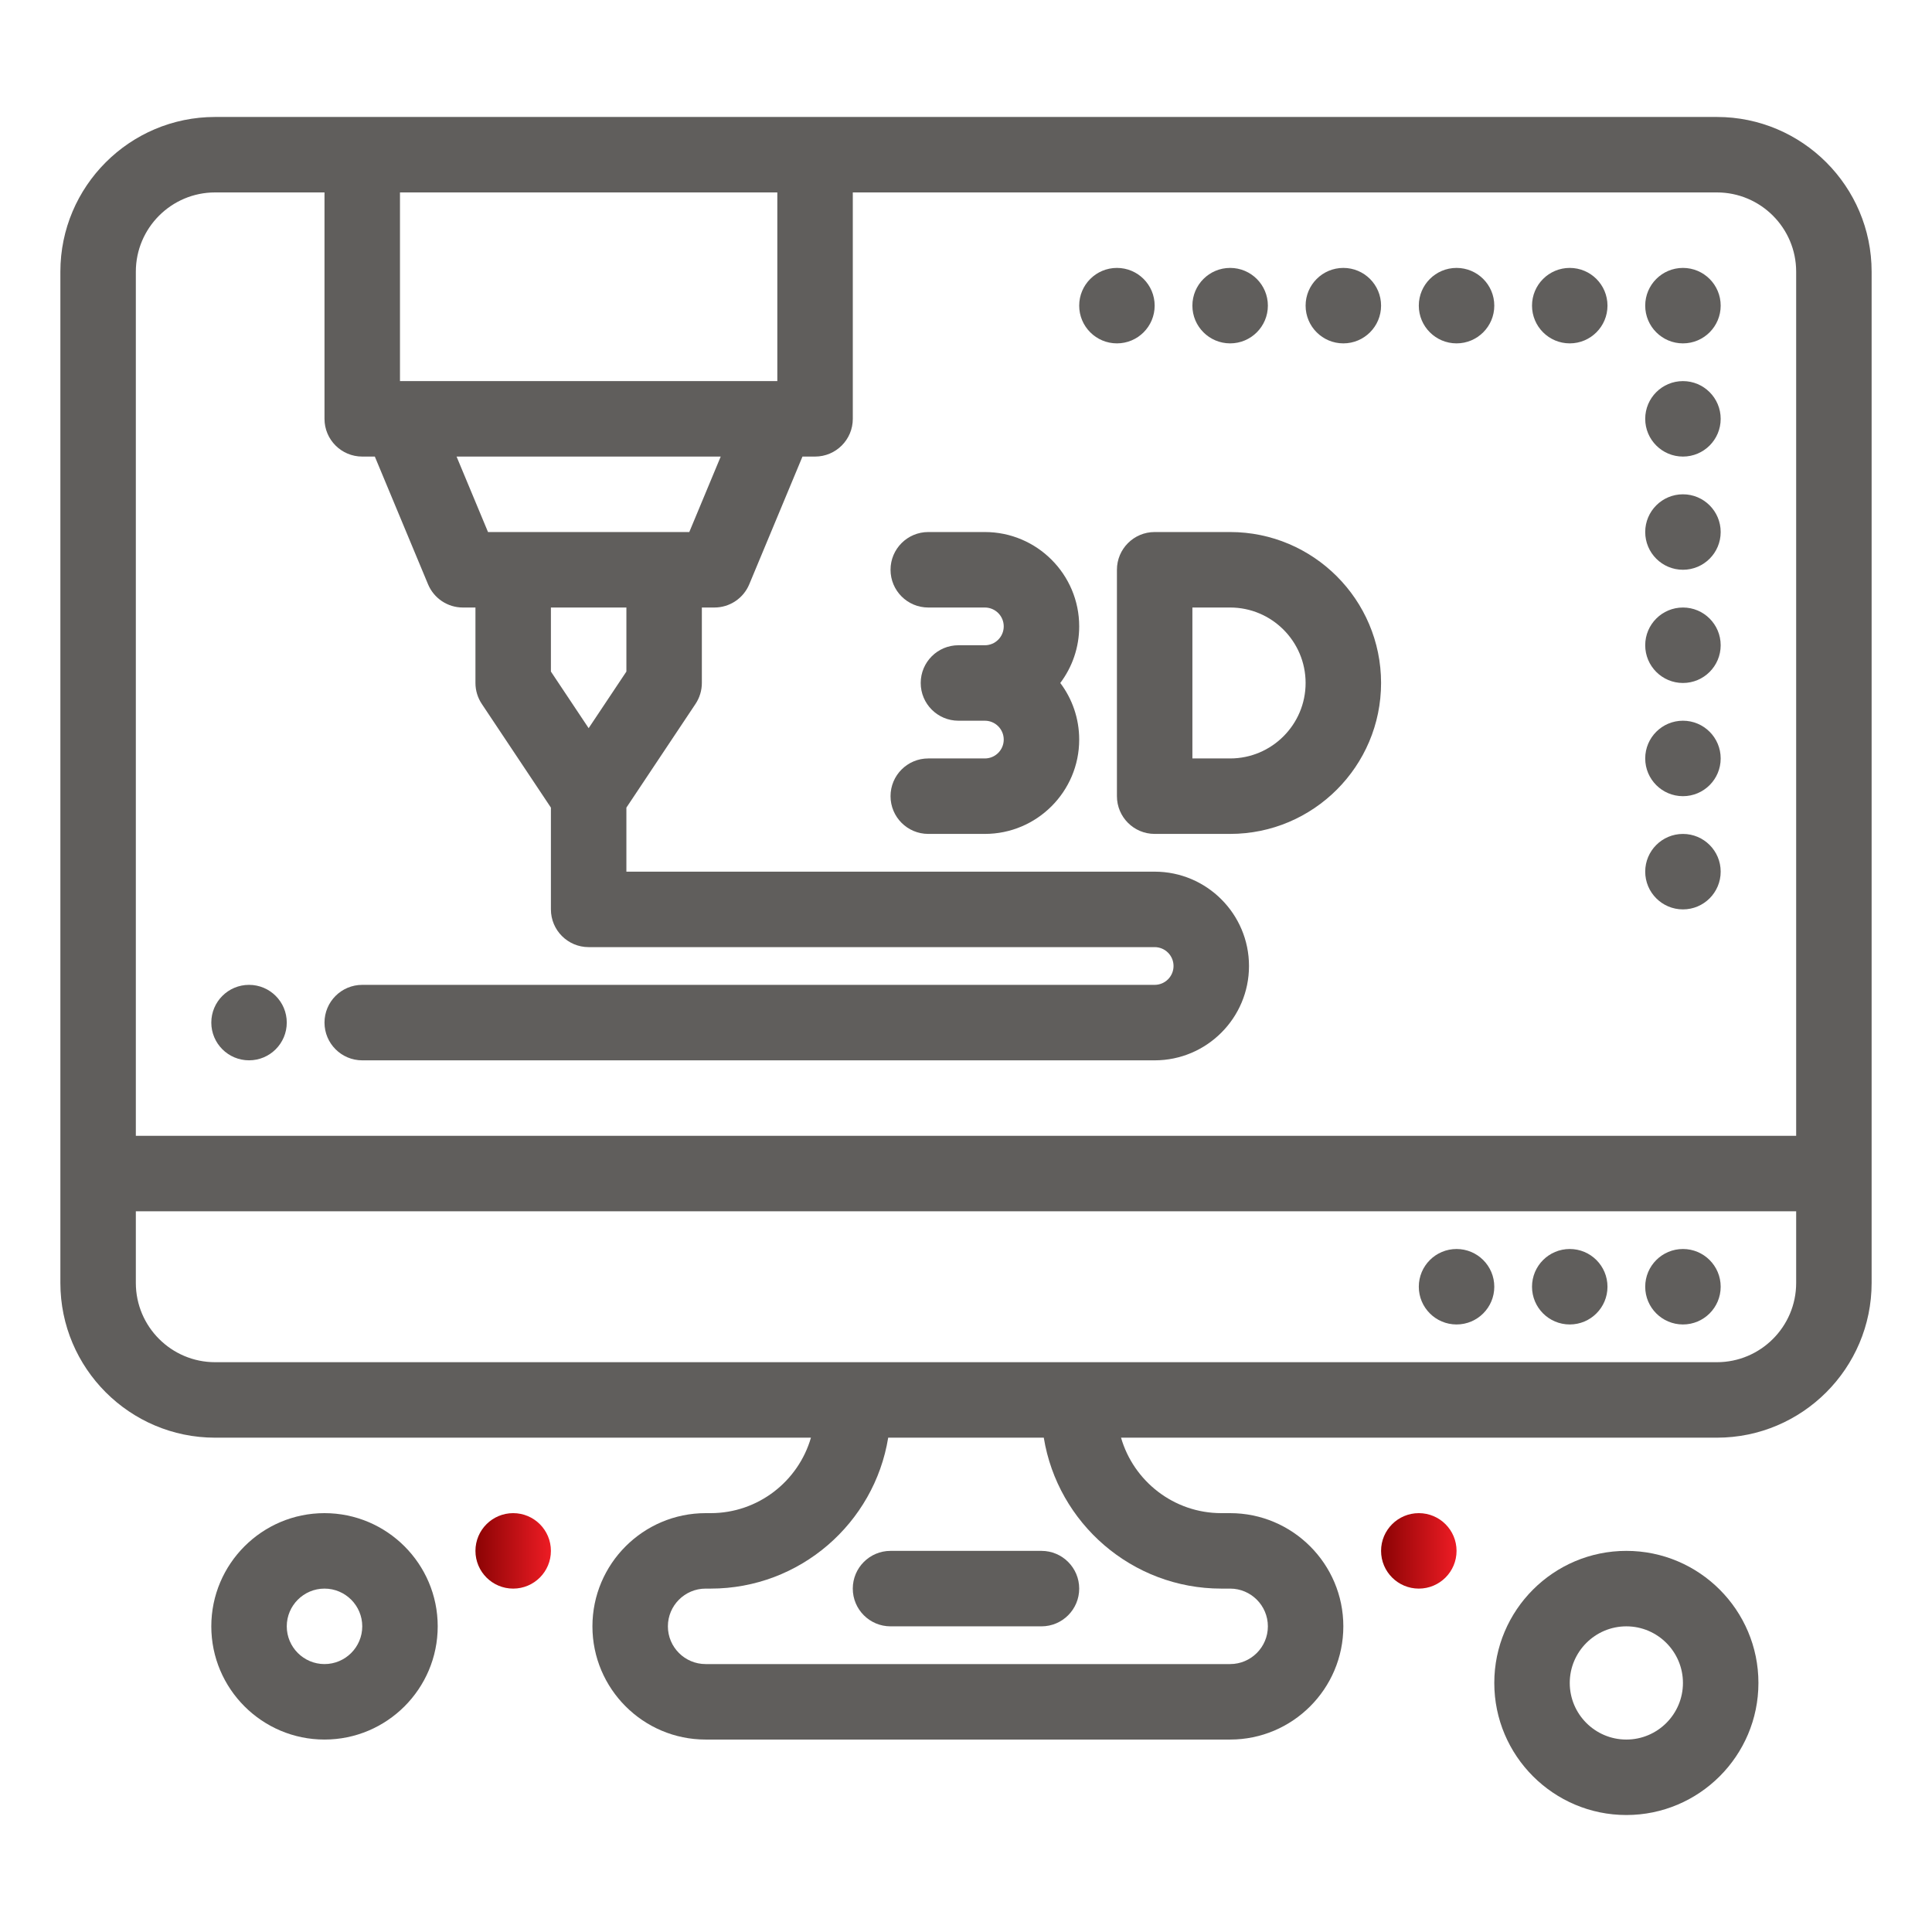 <svg width="100" height="100" viewBox="0 0 100 100" fill="none" xmlns="http://www.w3.org/2000/svg">
<path d="M88.867 6.054C85.954 6.054 14.429 6.054 11.133 6.054C6.717 6.054 3.125 9.646 3.125 14.062V66.406C3.125 70.821 6.717 74.414 11.133 74.414H41.974C41.324 76.666 39.244 78.32 36.783 78.32H36.523C33.292 78.32 30.664 80.948 30.664 84.18C30.664 87.411 33.292 90.039 36.523 90.039H63.672C66.903 90.039 69.531 87.411 69.531 84.179C69.531 80.948 66.903 78.32 63.672 78.32H63.216C60.756 78.32 58.676 76.666 58.025 74.414H88.867C93.282 74.414 96.875 70.821 96.875 66.406V14.062C96.875 9.646 93.282 6.054 88.867 6.054V6.054ZM40.234 9.96V19.726H20.703V9.96H40.234ZM30.468 37.69L28.515 34.76V31.445H32.422V34.76L30.468 37.69ZM35.677 27.539C32.958 27.539 27.98 27.539 25.26 27.539L23.632 23.632H37.304L35.677 27.539ZM11.133 9.96H16.796V21.679C16.796 22.758 17.671 23.632 18.75 23.632H19.401L22.155 30.242C22.459 30.971 23.169 31.445 23.958 31.445H24.609V35.351C24.609 35.736 24.723 36.113 24.937 36.434L28.515 41.802V47.07C28.515 48.148 29.39 49.023 30.468 49.023H59.765C60.304 49.023 60.742 49.461 60.742 50C60.742 50.538 60.304 50.976 59.765 50.976H18.75C17.671 50.976 16.796 51.851 16.796 52.929C16.796 54.008 17.671 54.883 18.75 54.883H59.765C62.458 54.883 64.648 52.692 64.648 50C64.648 47.307 62.458 45.117 59.765 45.117H32.422V41.802L36 36.434C36.214 36.113 36.328 35.736 36.328 35.351V31.445H36.979C37.767 31.445 38.479 30.971 38.782 30.242L41.536 23.632H42.187C43.266 23.632 44.141 22.758 44.141 21.679V9.96H88.867C91.129 9.96 92.969 11.8 92.969 14.062V58.789H7.031V14.062C7.031 11.8 8.871 9.96 11.133 9.96V9.96ZM63.216 82.226H63.672C64.748 82.226 65.625 83.103 65.625 84.179C65.625 85.256 64.748 86.132 63.672 86.132H36.523C35.446 86.132 34.57 85.256 34.57 84.179C34.57 83.103 35.446 82.226 36.523 82.226H36.784C41.407 82.226 45.255 78.838 45.973 74.414H54.026C54.745 78.838 58.592 82.226 63.216 82.226ZM88.867 70.507C37.582 70.507 61.911 70.507 11.133 70.507C8.871 70.507 7.031 68.667 7.031 66.406V62.695H92.969V66.406C92.969 68.667 91.129 70.507 88.867 70.507Z" fill="#605E5C"/>
<path d="M87.109 68.554C88.188 68.554 89.062 67.68 89.062 66.601C89.062 65.522 88.188 64.648 87.109 64.648C86.031 64.648 85.156 65.522 85.156 66.601C85.156 67.68 86.031 68.554 87.109 68.554Z" fill="#605E5C"/>
<path d="M57.812 17.773C58.891 17.773 59.765 16.898 59.765 15.82C59.765 14.741 58.891 13.867 57.812 13.867C56.734 13.867 55.859 14.741 55.859 15.82C55.859 16.898 56.734 17.773 57.812 17.773Z" fill="#605E5C"/>
<path d="M63.672 17.773C64.75 17.773 65.625 16.898 65.625 15.82C65.625 14.741 64.75 13.867 63.672 13.867C62.593 13.867 61.718 14.741 61.718 15.82C61.718 16.898 62.593 17.773 63.672 17.773Z" fill="#605E5C"/>
<path d="M69.531 17.773C70.61 17.773 71.484 16.898 71.484 15.82C71.484 14.741 70.61 13.867 69.531 13.867C68.453 13.867 67.578 14.741 67.578 15.82C67.578 16.898 68.453 17.773 69.531 17.773Z" fill="#605E5C"/>
<path d="M75.391 17.773C76.469 17.773 77.344 16.898 77.344 15.82C77.344 14.741 76.469 13.867 75.391 13.867C74.312 13.867 73.437 14.741 73.437 15.82C73.437 16.898 74.312 17.773 75.391 17.773Z" fill="#605E5C"/>
<path d="M81.25 17.773C82.329 17.773 83.203 16.898 83.203 15.82C83.203 14.741 82.329 13.867 81.25 13.867C80.171 13.867 79.297 14.741 79.297 15.82C79.297 16.898 80.171 17.773 81.25 17.773Z" fill="#605E5C"/>
<path d="M87.109 17.773C88.188 17.773 89.062 16.898 89.062 15.82C89.062 14.741 88.188 13.867 87.109 13.867C86.031 13.867 85.156 14.741 85.156 15.82C85.156 16.898 86.031 17.773 87.109 17.773Z" fill="#605E5C"/>
<path d="M87.109 23.632C88.188 23.632 89.062 22.758 89.062 21.679C89.062 20.6 88.188 19.726 87.109 19.726C86.031 19.726 85.156 20.6 85.156 21.679C85.156 22.758 86.031 23.632 87.109 23.632Z" fill="#605E5C"/>
<path d="M87.109 29.491C88.188 29.491 89.062 28.617 89.062 27.538C89.062 26.46 88.188 25.585 87.109 25.585C86.031 25.585 85.156 26.46 85.156 27.538C85.156 28.617 86.031 29.491 87.109 29.491Z" fill="#605E5C"/>
<path d="M87.109 35.351C88.188 35.351 89.062 34.476 89.062 33.398C89.062 32.319 88.188 31.445 87.109 31.445C86.031 31.445 85.156 32.319 85.156 33.398C85.156 34.476 86.031 35.351 87.109 35.351Z" fill="#605E5C"/>
<path d="M87.109 41.21C88.188 41.21 89.062 40.336 89.062 39.257C89.062 38.178 88.188 37.304 87.109 37.304C86.031 37.304 85.156 38.178 85.156 39.257C85.156 40.336 86.031 41.21 87.109 41.21Z" fill="#605E5C"/>
<path d="M87.109 47.07C88.188 47.07 89.062 46.195 89.062 45.117C89.062 44.038 88.188 43.164 87.109 43.164C86.031 43.164 85.156 44.038 85.156 45.117C85.156 46.195 86.031 47.07 87.109 47.07Z" fill="#605E5C"/>
<path d="M81.25 68.554C82.329 68.554 83.203 67.68 83.203 66.601C83.203 65.522 82.329 64.648 81.25 64.648C80.171 64.648 79.297 65.522 79.297 66.601C79.297 67.68 80.171 68.554 81.25 68.554Z" fill="#605E5C"/>
<path d="M75.391 68.554C76.469 68.554 77.344 67.68 77.344 66.601C77.344 65.522 76.469 64.648 75.391 64.648C74.312 64.648 73.437 65.522 73.437 66.601C73.437 67.68 74.312 68.554 75.391 68.554Z" fill="#605E5C"/>
<path d="M12.89 54.882C13.969 54.882 14.843 54.008 14.843 52.929C14.843 51.85 13.969 50.976 12.89 50.976C11.812 50.976 10.937 51.85 10.937 52.929C10.937 54.008 11.812 54.882 12.89 54.882Z" fill="#605E5C"/>
<path d="M73.438 82.226C74.516 82.226 75.391 81.352 75.391 80.273C75.391 79.194 74.516 78.32 73.438 78.32C72.359 78.32 71.484 79.194 71.484 80.273C71.484 81.352 72.359 82.226 73.438 82.226Z" fill="url(#paint0_linear_8558_8394)"/>
<path d="M26.562 82.226C27.641 82.226 28.515 81.352 28.515 80.273C28.515 79.194 27.641 78.32 26.562 78.32C25.484 78.32 24.609 79.194 24.609 80.273C24.609 81.352 25.484 82.226 26.562 82.226Z" fill="url(#paint1_linear_8558_8394)"/>
<path d="M44.14 82.226C44.14 83.305 45.015 84.179 46.093 84.179H53.906C54.984 84.179 55.859 83.305 55.859 82.226C55.859 81.148 54.984 80.273 53.906 80.273H46.093C45.015 80.273 44.14 81.148 44.14 82.226V82.226Z" fill="#605E5C"/>
<path d="M71.484 35.351C71.484 31.043 67.979 27.538 63.672 27.538H59.765C58.687 27.538 57.812 28.413 57.812 29.491V41.21C57.812 42.289 58.687 43.163 59.765 43.163H63.672C67.979 43.163 71.484 39.659 71.484 35.351ZM63.672 39.257H61.718V31.445H63.672C65.826 31.445 67.578 33.197 67.578 35.351C67.578 37.505 65.826 39.257 63.672 39.257Z" fill="#605E5C"/>
<path d="M50.976 27.538H48.047C46.968 27.538 46.094 28.413 46.094 29.491C46.094 30.57 46.968 31.445 48.047 31.445H50.976C51.515 31.445 51.953 31.882 51.953 32.421C51.953 32.96 51.515 33.398 50.976 33.398H49.609C48.53 33.398 47.656 34.272 47.656 35.351C47.656 36.429 48.53 37.304 49.609 37.304H50.976C51.515 37.304 51.953 37.742 51.953 38.281C51.953 38.819 51.515 39.257 50.976 39.257H48.047C46.968 39.257 46.094 40.132 46.094 41.21C46.094 42.289 46.968 43.163 48.047 43.163H50.976C53.669 43.163 55.859 40.973 55.859 38.281C55.859 37.182 55.495 36.167 54.88 35.351C55.495 34.533 55.859 33.519 55.859 32.421C55.859 29.728 53.669 27.538 50.976 27.538Z" fill="#605E5C"/>
<path d="M16.796 78.32C13.565 78.32 10.937 80.948 10.937 84.179C10.937 87.41 13.565 90.039 16.796 90.039C20.027 90.039 22.656 87.41 22.656 84.179C22.656 80.948 20.027 78.32 16.796 78.32ZM16.796 86.132C15.719 86.132 14.843 85.256 14.843 84.179C14.843 83.103 15.719 82.226 16.796 82.226C17.874 82.226 18.75 83.103 18.75 84.179C18.75 85.256 17.874 86.132 16.796 86.132Z" fill="#605E5C"/>
<path d="M84.18 80.273C80.411 80.273 77.344 83.339 77.344 87.109C77.344 90.878 80.411 93.945 84.18 93.945C87.949 93.945 91.016 90.878 91.016 87.109C91.016 83.339 87.949 80.273 84.18 80.273ZM84.18 90.039C82.564 90.039 81.25 88.725 81.25 87.109C81.25 85.494 82.564 84.179 84.18 84.179C85.795 84.179 87.109 85.493 87.109 87.109C87.109 88.725 85.795 90.039 84.18 90.039Z" fill="#605E5C"/>
<defs>
<linearGradient id="paint0_linear_8558_8394" x1="71.483" y1="80.275" x2="75.39" y2="80.275" gradientUnits="userSpaceOnUse">
<stop stop-color="#8B0304"/>
<stop offset="1" stop-color="#ED1C24"/>
</linearGradient>
<linearGradient id="paint1_linear_8558_8394" x1="24.608" y1="80.275" x2="28.515" y2="80.275" gradientUnits="userSpaceOnUse">
<stop stop-color="#8B0304"/>
<stop offset="1" stop-color="#ED1C24"/>
</linearGradient>
</defs>
</svg>
